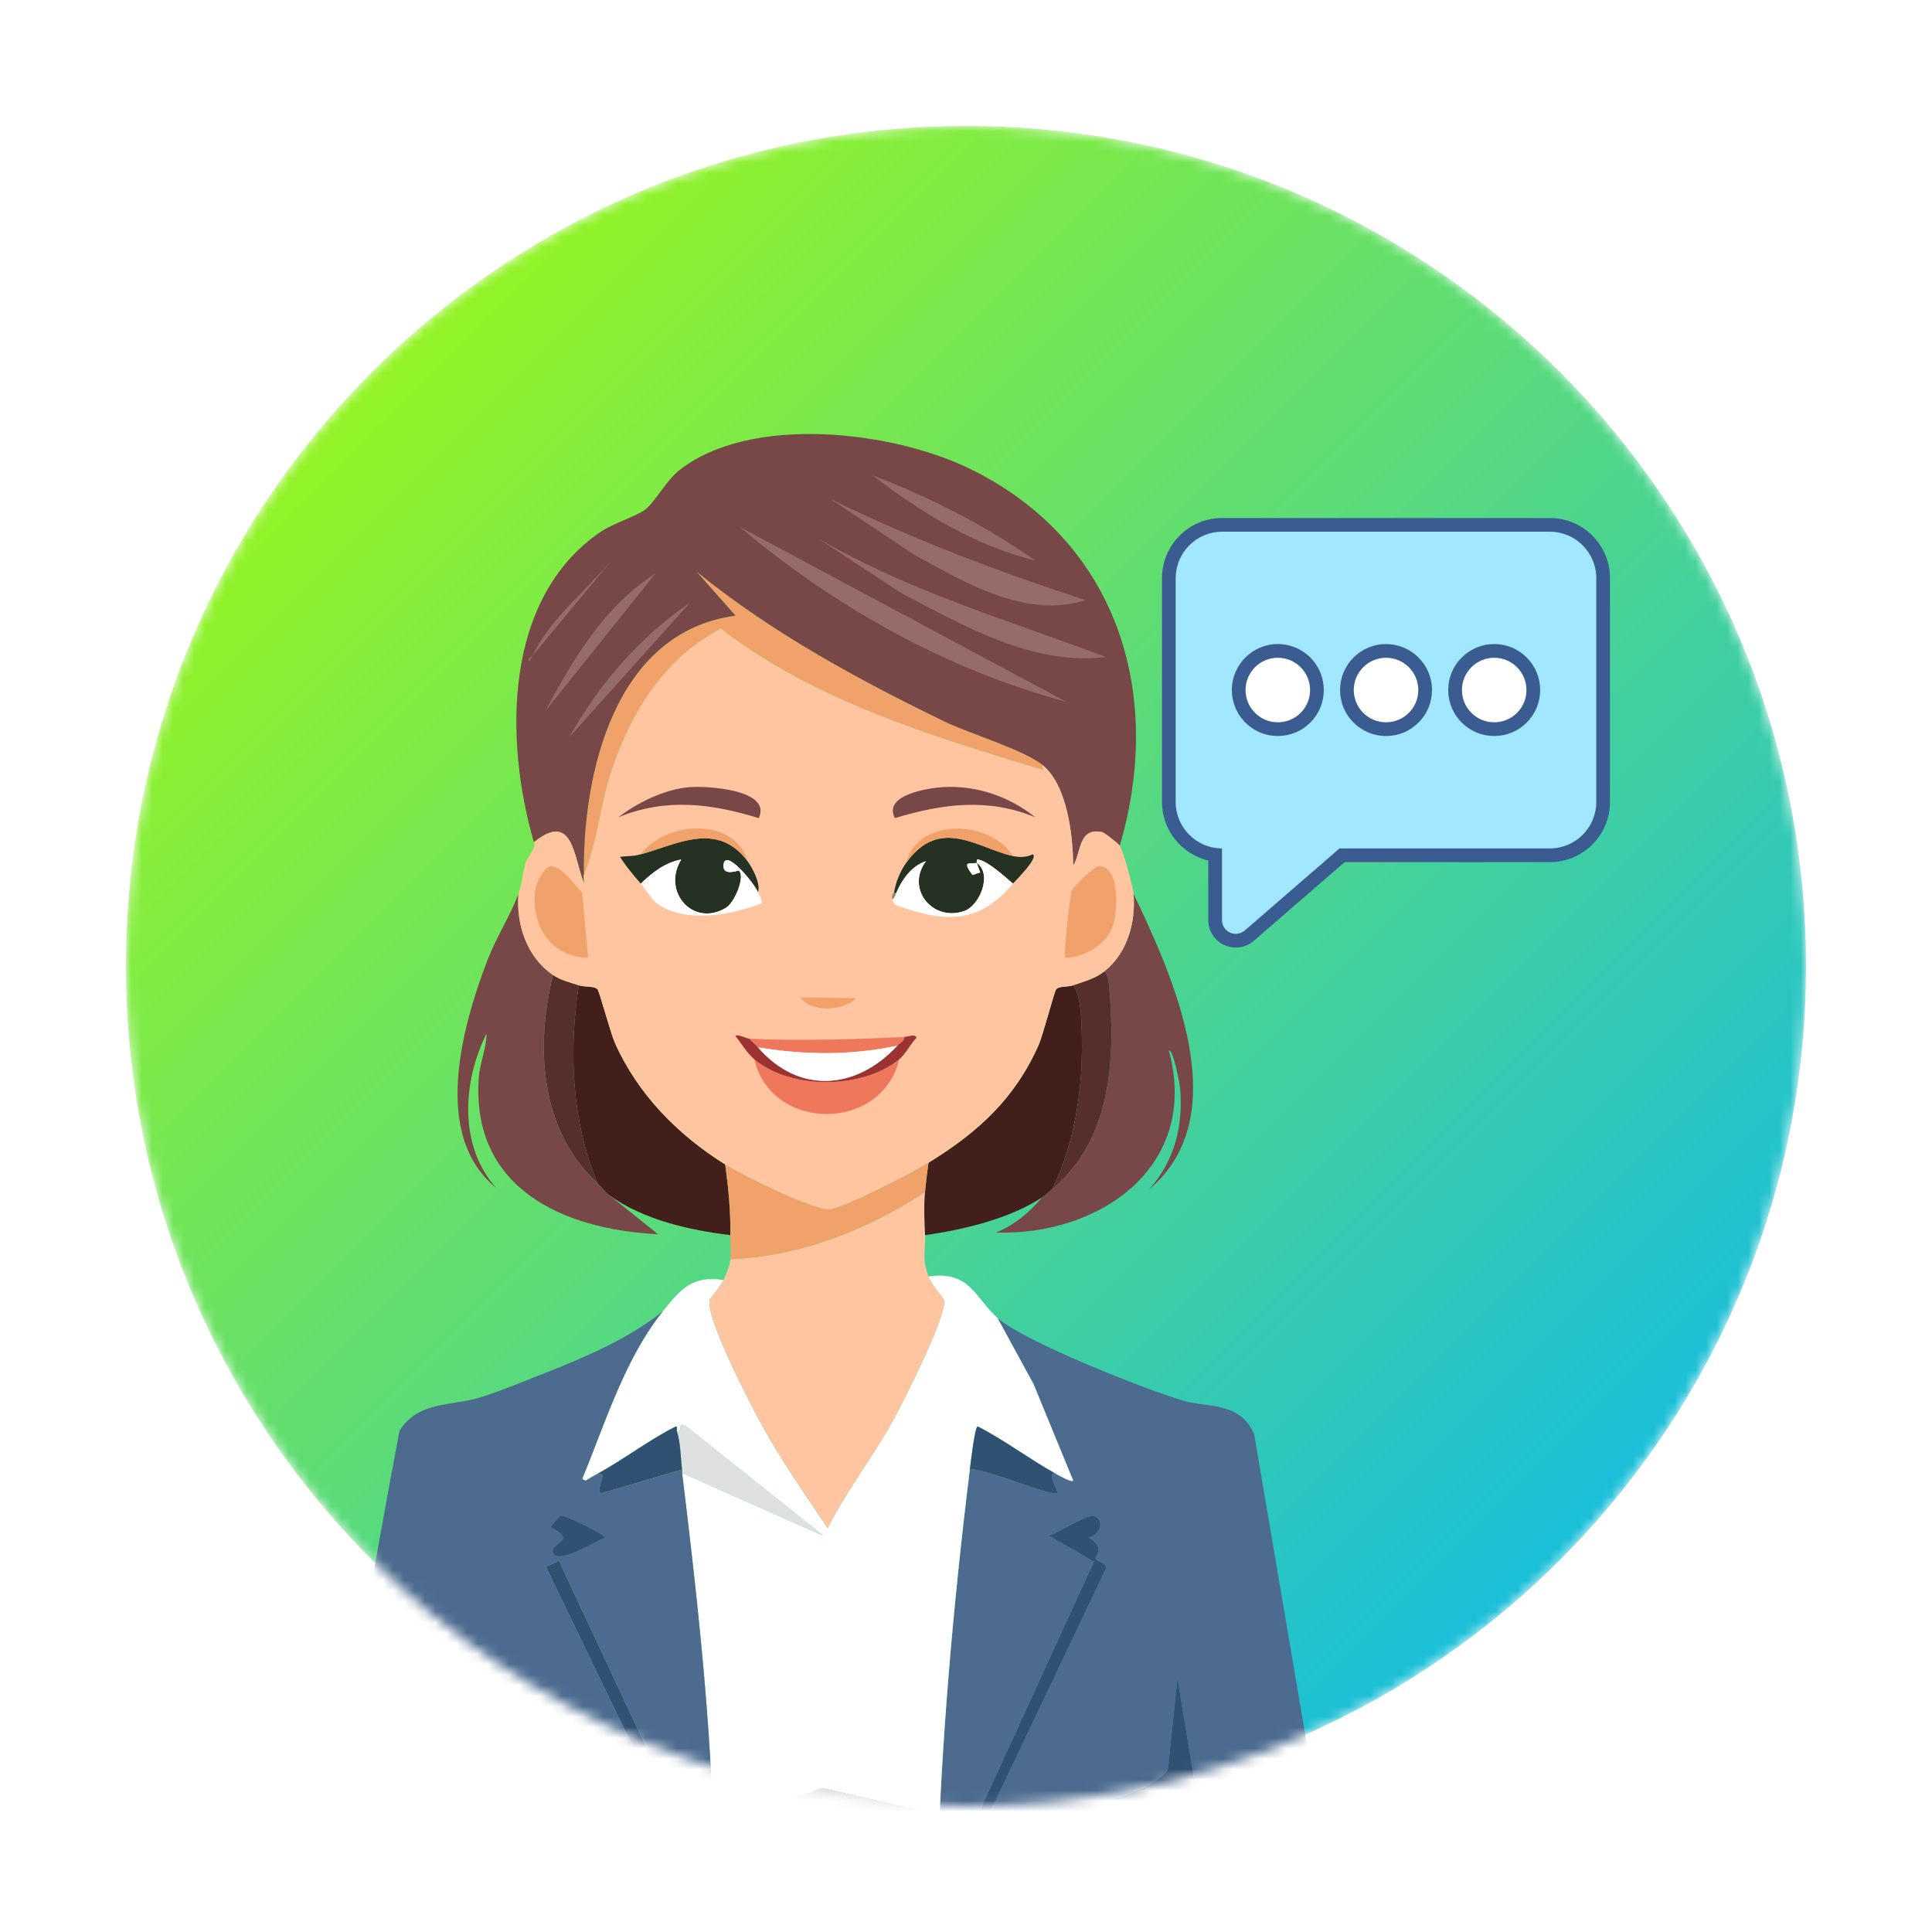 <svg width="184" height="184" viewBox="0 0 184 184" fill="none" xmlns="http://www.w3.org/2000/svg">
<g filter="url(#filter0_d_68_160)">
<mask id="mask0_68_160" style="mask-type:luminance" maskUnits="userSpaceOnUse" x="12" y="8" width="160" height="160">
<path d="M172 88C172 43.817 136.183 8 92 8C47.817 8 12 43.817 12 88C12 132.183 47.817 168 92 168C136.183 168 172 132.183 172 88Z" fill="white"/>
</mask>
<g mask="url(#mask0_68_160)">
<path d="M172 88C172 43.817 136.183 8 92 8C47.817 8 12 43.817 12 88C12 132.183 47.817 168 92 168C136.183 168 172 132.183 172 88Z" fill="url(#paint0_linear_68_160)"/>
<path d="M117.69 85.59C117.41 85.59 117.128 85.528 116.874 85.411C116.177 85.095 115.727 84.394 115.727 83.627V77.412C113.243 77.086 111.317 74.953 111.317 72.383V51.058C111.317 48.261 113.592 45.986 116.389 45.986H147.607C150.403 45.986 152.678 48.261 152.678 51.058V72.383C152.678 75.18 150.403 77.455 147.607 77.455H127.818L118.977 85.11C118.623 85.419 118.166 85.59 117.69 85.59Z" fill="#A1E7FF"/>
<path d="M147.607 45.334H116.389C113.233 45.334 110.665 47.901 110.665 51.058V72.383C110.665 75.085 112.55 77.359 115.074 77.955V83.627C115.074 84.649 115.674 85.582 116.603 86.005C116.941 86.161 117.317 86.243 117.69 86.243C118.323 86.243 118.933 86.015 119.408 85.602L128.062 78.108H147.607C150.764 78.108 153.332 75.54 153.332 72.383V51.058C153.332 47.901 150.764 45.334 147.607 45.334ZM152.026 72.383C152.026 74.82 150.044 76.802 147.607 76.802H127.575L118.55 84.617C118.314 84.823 118.008 84.937 117.69 84.937C117.503 84.937 117.315 84.895 117.146 84.817C116.682 84.607 116.38 84.139 116.38 83.627V76.802C113.948 76.797 111.971 74.817 111.971 72.383V51.058C111.971 48.621 113.953 46.639 116.389 46.639H147.607C150.044 46.639 152.026 48.621 152.026 51.058V72.383Z" fill="#3B5C91"/>
<path d="M125.179 63.058C125.916 61.137 124.957 58.982 123.036 58.245C121.115 57.508 118.96 58.467 118.223 60.388C117.486 62.309 118.445 64.463 120.366 65.201C122.287 65.938 124.442 64.978 125.179 63.058Z" fill="white"/>
<path d="M124.958 58.796C124.905 58.737 124.851 58.679 124.794 58.622C124.738 58.566 124.68 58.511 124.621 58.458C123.816 57.735 122.788 57.339 121.698 57.339C119.284 57.339 117.319 59.303 117.319 61.717C117.319 62.805 117.713 63.832 118.434 64.635C118.488 64.696 118.544 64.756 118.602 64.814C118.661 64.872 118.72 64.928 118.781 64.983C119.584 65.702 120.611 66.096 121.698 66.096C122.868 66.096 123.967 65.64 124.794 64.814C125.621 63.987 126.076 62.887 126.076 61.717C126.076 60.628 125.681 59.6 124.958 58.796ZM121.698 64.79C120.002 64.79 118.625 63.415 118.625 61.717C118.625 60.022 120.002 58.645 121.698 58.645C123.395 58.645 124.77 60.022 124.77 61.717C124.77 63.415 123.395 64.79 121.698 64.79Z" fill="#3B5C91"/>
<path d="M135.485 63.056C136.222 61.135 135.262 58.981 133.341 58.243C131.42 57.506 129.266 58.466 128.529 60.387C127.791 62.307 128.751 64.462 130.672 65.199C132.593 65.937 134.747 64.977 135.485 63.056Z" fill="white"/>
<path d="M132.003 58.646C133.699 58.646 135.076 60.023 135.076 61.718C135.076 63.416 133.699 64.79 132.003 64.79C130.306 64.79 128.931 63.416 128.931 61.718C128.931 60.023 130.306 58.646 132.003 58.646ZM132.003 57.34C130.834 57.34 129.734 57.795 128.907 58.623C128.08 59.45 127.625 60.549 127.625 61.718C127.625 62.888 128.08 63.988 128.907 64.814C129.734 65.641 130.834 66.097 132.003 66.097C133.172 66.097 134.272 65.641 135.099 64.815C135.926 63.987 136.382 62.888 136.382 61.718C136.382 59.304 134.418 57.34 132.003 57.34Z" fill="#3B5C91"/>
<path d="M142.401 65.442C144.458 65.39 146.083 63.681 146.032 61.625C145.98 59.568 144.271 57.942 142.214 57.993C140.158 58.045 138.532 59.754 138.583 61.811C138.635 63.868 140.344 65.493 142.401 65.442Z" fill="white"/>
<path d="M142.305 58.645C144.003 58.645 145.378 60.022 145.378 61.718C145.378 63.415 144.003 64.79 142.305 64.79C140.608 64.79 139.233 63.415 139.233 61.718C139.233 60.022 140.608 58.645 142.305 58.645ZM142.305 57.339C141.135 57.339 140.036 57.795 139.209 58.622C138.382 59.449 137.927 60.549 137.927 61.718C137.927 62.887 138.382 63.987 139.209 64.814C140.036 65.641 141.135 66.096 142.305 66.096C143.475 66.096 144.575 65.641 145.401 64.814C146.228 63.987 146.683 62.887 146.683 61.718C146.683 60.549 146.228 59.449 145.402 58.622C144.575 57.795 143.475 57.339 142.305 57.339Z" fill="#3B5C91"/>
<path d="M115.342 175.333L112.142 155.805L111.24 164.421C110.253 167.184 96.984 169.754 94.009 169.18L105.332 145.385C105.457 144.822 104.399 144.769 104.348 144.4C104.302 144.071 105.316 143.47 103.691 142.431C104.916 142.146 105.231 140.603 104.101 140.38C103.477 140.256 100.689 142.004 99.917 142.267L104.183 144.728L90.317 175.005H89.25C89.635 161.952 90.773 148.898 92.368 135.949C93.531 135.687 100.358 138.695 100.737 138.164C100.622 137.742 99.783 136.448 100.409 136.277C100.721 136.45 102.096 137.231 102.214 137.015L98.44 127.826L94.994 121.508C97.541 123.783 109.022 128.3 112.635 129.385C115.001 130.095 118.073 129.444 119.445 132.585L126.666 175.087C126.482 175.623 116.516 175.348 115.342 175.333Z" fill="#4C6B8F"/>
<path d="M94.99 121.508L98.437 127.826L102.211 137.016C102.093 137.232 100.717 136.451 100.406 136.277C97.942 134.906 95.633 133.132 93.103 131.847C92.834 131.905 92.426 135.454 92.365 135.949C90.77 148.899 89.632 161.953 89.247 175.006L89.493 175.334C90.011 175.353 90.537 175.308 91.052 175.334C83.624 175.336 76.169 175.36 68.734 175.334L88.672 175.006C89.469 174.641 88.672 169.679 88.919 168.688L78.334 166.308C76.52 166.946 74.625 167.509 72.754 167.949C71.143 168.329 69.145 168.151 67.913 169.262C67.527 158.237 66.301 147.219 64.959 136.277L78.416 142.267L65.37 131.847C64.405 131.352 65.16 132.278 64.467 132.339C64.421 132.214 64.551 131.908 64.385 131.847C61.774 133.143 59.295 135.085 56.754 136.441C56.416 136.622 56.102 136.825 55.77 137.016L55.441 136.852C57.657 131.501 59.475 125.421 63.154 120.852C64.821 118.782 65.907 117.464 68.898 117.898C68.627 118.499 67.613 119.674 67.585 119.785C67.159 121.465 71.604 130.005 72.672 131.929C74.503 135.225 76.711 138.406 78.826 141.529C80.661 137.907 83.202 134.657 85.144 131.108C86.077 129.403 90.244 121.177 89.903 119.785C89.871 119.656 88.732 118.419 88.426 117.57C92.382 116.985 92.854 119.6 94.99 121.508Z" fill="white"/>
<path d="M88.104 109.528C87.965 111.035 88.061 112.354 88.104 113.63C88.161 115.32 87.756 115.692 88.432 117.569C88.738 118.418 89.878 119.655 89.909 119.784C90.25 121.176 86.084 129.402 85.15 131.107C83.208 134.656 80.667 137.906 78.832 141.528C76.718 138.405 74.509 135.224 72.678 131.928C71.61 130.004 67.165 121.464 67.591 119.784C67.619 119.672 68.633 118.498 68.904 117.897C69.216 117.206 69.465 116.701 69.56 115.927C76.254 115.64 82.568 113.145 88.104 109.528Z" fill="#FFC5A1"/>
<path d="M115.342 175.334C114.444 175.322 109.536 175.486 109.189 175.334C108.73 175.133 109.044 173.175 108.532 173.201C108.088 173.762 108.104 175.13 107.548 175.334C102.071 175.127 96.522 175.611 91.055 175.334C90.54 175.308 90.014 175.352 89.496 175.334L89.25 175.006H90.317L104.183 144.729L99.917 142.267C100.689 142.004 103.477 140.256 104.101 140.38C105.231 140.603 104.916 142.146 103.691 142.431C105.316 143.471 104.302 144.071 104.348 144.4C104.399 144.77 105.457 144.822 105.332 145.385L94.009 169.18C96.984 169.754 110.253 167.184 111.24 164.421L112.142 155.805L115.342 175.334Z" fill="#315173"/>
<path d="M67.588 175.334C61.656 175.312 55.718 175.35 49.783 175.334L48.798 173.036L48.306 175.334H30.747L30.665 174.677L42.316 174.923L45.352 155.805C46.027 157.542 45.646 163.789 46.665 164.995C47.589 166.088 53.62 168.114 55.198 168.441C56.107 168.629 63.285 169.64 63.486 169.016L51.998 145.221L53.229 144.646L67.588 175.334Z" fill="#315173"/>
<path d="M52.656 88.849C50.97 95.756 51.418 103.594 56.923 108.706C57.323 109.078 57.597 109.509 58.072 109.855L62.667 113.547C53.534 113.091 44.843 109.111 45.6 98.613C45.699 97.242 46.331 95.821 46.338 94.429C44.06 99.001 43.665 105.104 47.241 109.116C41.111 104.157 43.99 93.808 46.42 87.454C47.232 85.333 48.597 83.215 49.374 81.136C49.145 84.025 50.172 87.164 52.656 88.849Z" fill="#774847"/>
<path d="M99.261 110.019C99.507 109.855 99.975 109.422 100.246 109.198C105.802 104.6 106.231 96.938 105.661 90.244C105.627 89.848 105.551 88.729 105.169 88.521C107.374 86.785 108.19 83.815 107.958 81.136C111.78 89.12 117.738 102.296 109.435 109.28C111.876 106.536 112.708 103.251 112.389 99.598C112.366 99.33 111.733 95.85 111.323 96.07C114.306 107.015 104.807 113.721 94.83 113.383C96.548 112.741 98.103 111.424 99.261 110.019Z" fill="#774847"/>
<path d="M100.245 109.2C99.974 109.424 99.506 109.857 99.26 110.021C96.185 112.067 91.719 113.13 88.101 113.631C88.058 112.355 87.962 111.036 88.101 109.528C88.187 108.592 88.294 107.667 88.429 106.739C93.147 103.83 96.651 100.654 98.932 95.498C99.32 94.621 100.411 90.469 100.573 90.246C100.839 89.879 101.646 90.037 102.214 89.836C102.983 90.827 103.003 93.305 103.034 94.677C103.147 99.649 102.394 104.716 100.245 109.2Z" fill="#421F1B"/>
<path d="M69.067 106.903C69.372 109.134 69.593 111.37 69.559 113.631C65.705 113.17 61.248 112.165 58.072 109.857C57.597 109.511 57.324 109.08 56.923 108.708C54.432 102.777 54.152 96.157 55.118 89.836C55.727 90.039 56.632 89.87 56.923 90.246C57.087 90.458 58.184 94.483 58.564 95.333C60.752 100.225 64.556 104.084 69.067 106.903Z" fill="#421F1B"/>
<path d="M68.741 175.333C68.524 175.332 68.302 175.333 68.085 175.333C68.224 173.315 67.991 171.272 67.921 169.261C69.153 168.149 71.151 168.327 72.762 167.948C74.632 167.508 76.527 166.945 78.341 166.307L88.926 168.686C88.68 169.677 89.476 174.64 88.68 175.004L68.741 175.333Z" fill="#DFE1E1"/>
<path d="M88.428 106.738C88.292 107.667 88.186 108.592 88.1 109.528C82.563 113.146 76.249 115.64 69.556 115.928C69.639 115.249 69.545 114.35 69.556 113.631C69.59 111.369 69.369 109.134 69.064 106.903C70.639 107.887 77.42 111.259 78.992 111.169C80.349 111.092 86.969 107.638 88.428 106.738Z" fill="#F1A16A"/>
<path d="M99.262 68.83L99.344 69.323C88.807 66.153 77.474 62.697 68.657 55.866C63.291 58.662 60.105 63.809 58.236 69.405C57.192 72.531 56.858 76.374 55.611 79.333C55.476 69.538 58.592 56.162 70.052 54.635L66.359 50.451C73.449 56.223 81.773 60.754 89.99 64.728C92.362 65.874 97.483 67.402 99.262 68.83Z" fill="#F1A16A"/>
<path d="M105.167 88.522C105.55 88.73 105.626 89.849 105.66 90.245C106.23 96.939 105.801 104.6 100.244 109.198C102.394 104.715 103.147 99.647 103.034 94.675C103.003 93.304 102.983 90.826 102.213 89.834C103.245 89.469 104.282 89.218 105.167 88.522Z" fill="#562E2A"/>
<path d="M55.121 89.836C54.155 96.157 54.435 102.777 56.926 108.707C51.421 103.596 50.974 95.757 52.659 88.851C53.415 89.364 54.275 89.554 55.121 89.836Z" fill="#562E2A"/>
<path d="M64.962 136.277C64.949 136.171 64.975 136.054 64.962 135.949C64.831 134.916 64.81 133.263 64.47 132.338C65.162 132.277 64.408 131.351 65.372 131.846L78.418 142.267L64.962 136.277Z" fill="#DFE1E1"/>
<path d="M64.465 132.339C64.805 133.263 64.826 134.916 64.957 135.949L57.162 138.246C56.732 137.559 58.133 135.992 56.752 136.441C59.292 135.085 61.771 133.142 64.383 131.846C64.549 131.907 64.419 132.214 64.465 132.339Z" fill="#315173"/>
<path d="M63.157 120.853C59.478 125.422 57.66 131.502 55.445 136.853L55.773 137.017C56.105 136.826 56.419 136.623 56.757 136.443C58.139 135.993 56.737 137.561 57.168 138.248L64.963 135.95C64.976 136.056 64.95 136.173 64.963 136.279C66.304 147.221 67.531 158.239 67.916 169.263C67.987 171.274 68.219 173.318 68.081 175.335C67.918 175.335 67.751 175.336 67.588 175.335L53.229 144.648L51.998 145.222L63.486 169.017C63.285 169.641 56.107 168.631 55.198 168.443C53.62 168.116 47.589 166.09 46.665 164.997C45.646 163.791 46.027 157.544 45.352 155.807L42.316 174.925L30.665 174.679C33.063 160.538 35.374 146.308 38.05 132.258C39.857 129.378 43.163 129.921 45.845 129.058C47.855 128.411 49.941 127.535 51.916 126.761C55.716 125.272 60.025 123.419 63.157 120.853Z" fill="#4C6B8F"/>
<path d="M53.392 140.38C53.837 140.281 57.631 142.204 57.577 142.432C56.844 142.709 52.847 145.214 52.654 143.745C52.548 142.944 55.075 142.786 52.489 141.447C52.476 141.348 53.277 140.406 53.392 140.38Z" fill="#315173"/>
<path d="M100.411 136.277C99.785 136.449 100.624 137.742 100.739 138.164C100.361 138.695 93.534 135.687 92.37 135.949C92.431 135.454 92.839 131.905 93.109 131.846C95.638 133.131 97.947 134.905 100.411 136.277Z" fill="#315173"/>
<path d="M106.644 76.543C106.501 76.326 105.175 75.276 104.921 75.231C102.691 74.835 103.009 77.087 102.213 78.43C102.184 75.515 101.649 70.749 99.259 68.83C97.48 67.402 92.359 65.874 89.987 64.728C81.77 60.755 73.447 56.223 66.356 50.451L70.049 54.636C58.589 56.163 55.473 69.538 55.608 79.333C55.546 79.48 55.65 79.865 55.608 80.072C54.629 77.646 54.576 73.179 50.849 76.215C48.041 66.533 47.924 53.011 57.167 46.677C58.353 45.864 60.577 45.176 61.433 44.543C62.35 43.866 63.433 41.772 64.715 40.769C71.523 35.448 84.919 37.041 92.285 40.605C106.333 47.403 110.937 61.938 106.644 76.543Z" fill="#774847"/>
<path d="M70.461 46.186L101.559 62.843C90.105 59.756 79.475 53.802 70.461 46.186Z" fill="#966C6A"/>
<path d="M79.155 43.559C86.965 47.385 95.104 50.438 103.361 53.159C97.691 54.983 91.883 51.462 87.032 48.81L79.155 43.559Z" fill="#966C6A"/>
<path d="M78.005 47.331C86.568 52.314 96.105 55.105 105.328 58.572C98.337 59.44 91.685 55.552 85.718 52.418L78.005 47.331Z" fill="#966C6A"/>
<path d="M83.094 41.261C88.561 43.364 93.806 46.016 98.602 49.384C92.834 47.967 87.753 44.841 83.094 41.261Z" fill="#966C6A"/>
<path d="M62.421 50.615L51.918 63.743C54.577 58.774 57.567 53.719 62.421 50.615Z" fill="#966C6A"/>
<path d="M65.704 53.408L54.217 66.208C57.05 61.154 60.913 56.672 65.704 53.408Z" fill="#966C6A"/>
<path d="M50.682 58.492C52.27 55.084 55.914 52.136 58.312 49.302L50.682 58.492Z" fill="#966C6A"/>
<path d="M50.685 58.494L50.438 58.986C50.135 58.708 50.673 58.519 50.685 58.494Z" fill="#966C6A"/>
<path d="M99.258 68.832C101.648 70.751 102.183 75.516 102.212 78.431C103.008 77.088 102.691 74.837 104.92 75.231C105.174 75.276 106.5 76.327 106.643 76.544C107.005 77.095 107.893 80.409 107.956 81.139C108.188 83.818 107.372 86.788 105.166 88.524C104.281 89.221 103.244 89.472 102.212 89.837C101.645 90.037 100.838 89.88 100.571 90.247C100.41 90.469 99.318 94.621 98.93 95.499C96.649 100.655 93.145 103.831 88.428 106.74C86.968 107.639 80.348 111.093 78.992 111.17C77.42 111.26 70.639 107.888 69.063 106.904C64.553 104.085 60.748 100.226 58.561 95.334C58.181 94.484 57.083 90.459 56.92 90.247C56.629 89.871 55.724 90.04 55.115 89.837C54.269 89.555 53.409 89.365 52.653 88.852C50.169 87.167 49.142 84.028 49.371 81.139C49.705 80.246 49.775 79.185 50.027 78.267C50.218 77.576 51.128 76.741 50.848 76.216C54.576 73.18 54.628 77.647 55.607 80.073C55.649 79.865 55.545 79.481 55.607 79.334C56.854 76.376 57.188 72.532 58.233 69.406C60.102 63.81 63.288 58.663 68.653 55.867C77.47 62.697 88.804 66.154 99.341 69.324L99.258 68.832Z" fill="#FFC5A1"/>
<path d="M96.472 77.529C97.115 77.671 97.757 77.652 98.359 77.365C98.954 77.67 96.723 79.854 96.472 80.154C95.776 79.545 93.984 77.924 93.107 77.857C92.977 77.847 93.042 78.183 93.025 78.185C92.278 78.304 91.61 77.941 92.615 79.334L93.354 79.088L93.025 78.185C94.542 79.23 93.319 82.277 91.795 82.78C88.756 83.782 86.258 80.614 88.184 78.021C86.772 78.471 85.845 79.866 85.313 81.139L85.148 80.975C85.308 80.029 85.741 78.964 86.297 78.185C89.515 73.678 93.104 76.784 96.472 77.529Z" fill="#253122"/>
<path d="M71.195 78.019C71.653 78.631 72.488 80.215 72.179 80.973C71.92 80.227 68.981 76.587 68.897 78.429C68.849 79.496 70.308 78.859 70.374 78.921C70.99 79.501 69.95 81.959 69.143 82.45C66.016 84.352 62.999 80.923 64.876 77.855C63.327 78.141 62.117 79.104 61.02 80.152C60.328 79.335 59.619 78.524 59.051 77.609C60.011 77.478 60.131 77.602 61.02 77.362C64.447 76.439 68.291 74.142 71.195 78.019Z" fill="#253122"/>
<path d="M85.638 96.893C83.955 103.842 73.463 103.822 71.853 96.893C75.366 99.822 82.135 99.743 85.638 96.893Z" fill="#EF775C"/>
<path d="M52.407 78.511C53.398 78.351 54.81 80.35 55.443 81.054L56.018 87.208C52.407 87.22 50.425 83.918 51.012 80.562C51.104 80.041 51.841 78.602 52.407 78.511Z" fill="#F1A16A"/>
<path d="M104.591 78.514C106.729 78.346 106.43 82.897 105.986 84.176C105.366 85.961 103.317 87.162 101.473 87.212C101.228 87.011 101.951 81.196 102.048 80.894C102.17 80.513 104.148 78.549 104.591 78.514Z" fill="#F1A16A"/>
<path d="M72.185 80.975C72.308 81.329 72.623 81.605 72.514 82.042C69.729 83.109 65.683 83.898 62.914 82.288C62.078 81.802 61.612 80.846 61.026 80.155C62.124 79.107 63.333 78.144 64.883 77.857C63.006 80.925 66.023 84.354 69.149 82.452C69.956 81.962 70.997 79.504 70.38 78.924C70.314 78.862 68.855 79.498 68.903 78.432C68.987 76.589 71.926 80.229 72.185 80.975Z" fill="white"/>
<path d="M96.47 80.152C93.576 83.61 90.614 84.032 86.049 82.449C85.349 82.206 85.116 82.242 84.982 81.629C85.17 81.559 85.243 81.298 85.311 81.136C85.844 79.863 86.77 78.468 88.182 78.018C86.256 80.611 88.754 83.78 91.793 82.777C93.317 82.274 94.54 79.227 93.023 78.182C93.04 78.18 92.975 77.844 93.106 77.854C93.982 77.921 95.774 79.542 96.47 80.152Z" fill="white"/>
<path d="M89.819 70.964C93.01 70.774 96.142 71.868 98.599 73.836C94.115 71.974 89.75 72.541 85.225 73.918C84.066 71.7 88.412 71.048 89.819 70.964Z" fill="#774847"/>
<path d="M65.702 70.965C67.371 70.845 73.525 71.187 72.266 73.918C67.731 72.525 63.391 71.973 58.892 73.836C60.726 72.428 63.365 71.133 65.702 70.965Z" fill="#774847"/>
<path d="M86.132 94.758C86.137 95.161 85.755 95.278 85.475 95.579C81.069 96.527 76.614 96.481 72.183 95.743C71.919 95.44 71.613 95.227 71.362 94.922C75.616 95.158 81.817 94.982 86.132 94.758Z" fill="#EF775C"/>
<path d="M71.359 94.923C71.61 95.227 71.916 95.44 72.18 95.743C76.103 100.252 81.529 99.81 85.472 95.579C85.752 95.278 86.135 95.161 86.129 94.758C86.437 94.742 87.226 94.428 87.278 94.841C86.721 95.405 86.235 96.405 85.636 96.892C82.134 99.742 75.365 99.821 71.852 96.892C71.106 96.27 70.654 95.411 70.047 94.676C70.154 94.431 71.126 94.91 71.359 94.923Z" fill="#9A3332"/>
<path d="M71.201 78.019C68.298 74.142 64.454 76.439 61.026 77.362C63.385 74.201 69.915 73.743 71.201 78.019Z" fill="#F1A16A"/>
<path d="M96.468 77.528C93.1 76.783 89.511 73.677 86.294 78.184C87.482 73.718 94.368 74.144 96.468 77.528Z" fill="#F1A16A"/>
<path d="M76.206 90.986L81.539 91.068C80.341 92.278 77.264 92.476 76.206 90.986Z" fill="#F1A16A"/>
<path d="M85.31 81.138C85.243 81.299 85.169 81.561 84.982 81.63C84.89 81.209 85.141 81.007 85.146 80.974L85.31 81.138Z" fill="#848A6A"/>
<path d="M93.02 78.184L93.348 79.086L92.61 79.333C91.605 77.94 92.273 78.303 93.02 78.184Z" fill="white"/>
<path d="M85.475 95.581C81.532 99.812 76.106 100.254 72.183 95.745C76.614 96.483 81.068 96.529 85.475 95.581Z" fill="white"/>
</g>
</g>
<defs>
<filter id="filter0_d_68_160" x="0" y="0" width="184" height="184" filterUnits="userSpaceOnUse" color-interpolation-filters="sRGB">
<feFlood flood-opacity="0" result="BackgroundImageFix"/>
<feColorMatrix in="SourceAlpha" type="matrix" values="0 0 0 0 0 0 0 0 0 0 0 0 0 0 0 0 0 0 127 0" result="hardAlpha"/>
<feOffset dy="4"/>
<feGaussianBlur stdDeviation="6"/>
<feComposite in2="hardAlpha" operator="out"/>
<feColorMatrix type="matrix" values="0 0 0 0 0 0 0 0 0 0 0 0 0 0 0 0 0 0 0.12 0"/>
<feBlend mode="normal" in2="BackgroundImageFix" result="effect1_dropShadow_68_160"/>
<feBlend mode="normal" in="SourceGraphic" in2="effect1_dropShadow_68_160" result="shape"/>
</filter>
<linearGradient id="paint0_linear_68_160" x1="172" y1="168" x2="12" y2="8" gradientUnits="userSpaceOnUse">
<stop stop-color="#00B3FF"/>
<stop offset="1" stop-color="#ADFF00"/>
</linearGradient>
</defs>
</svg>
